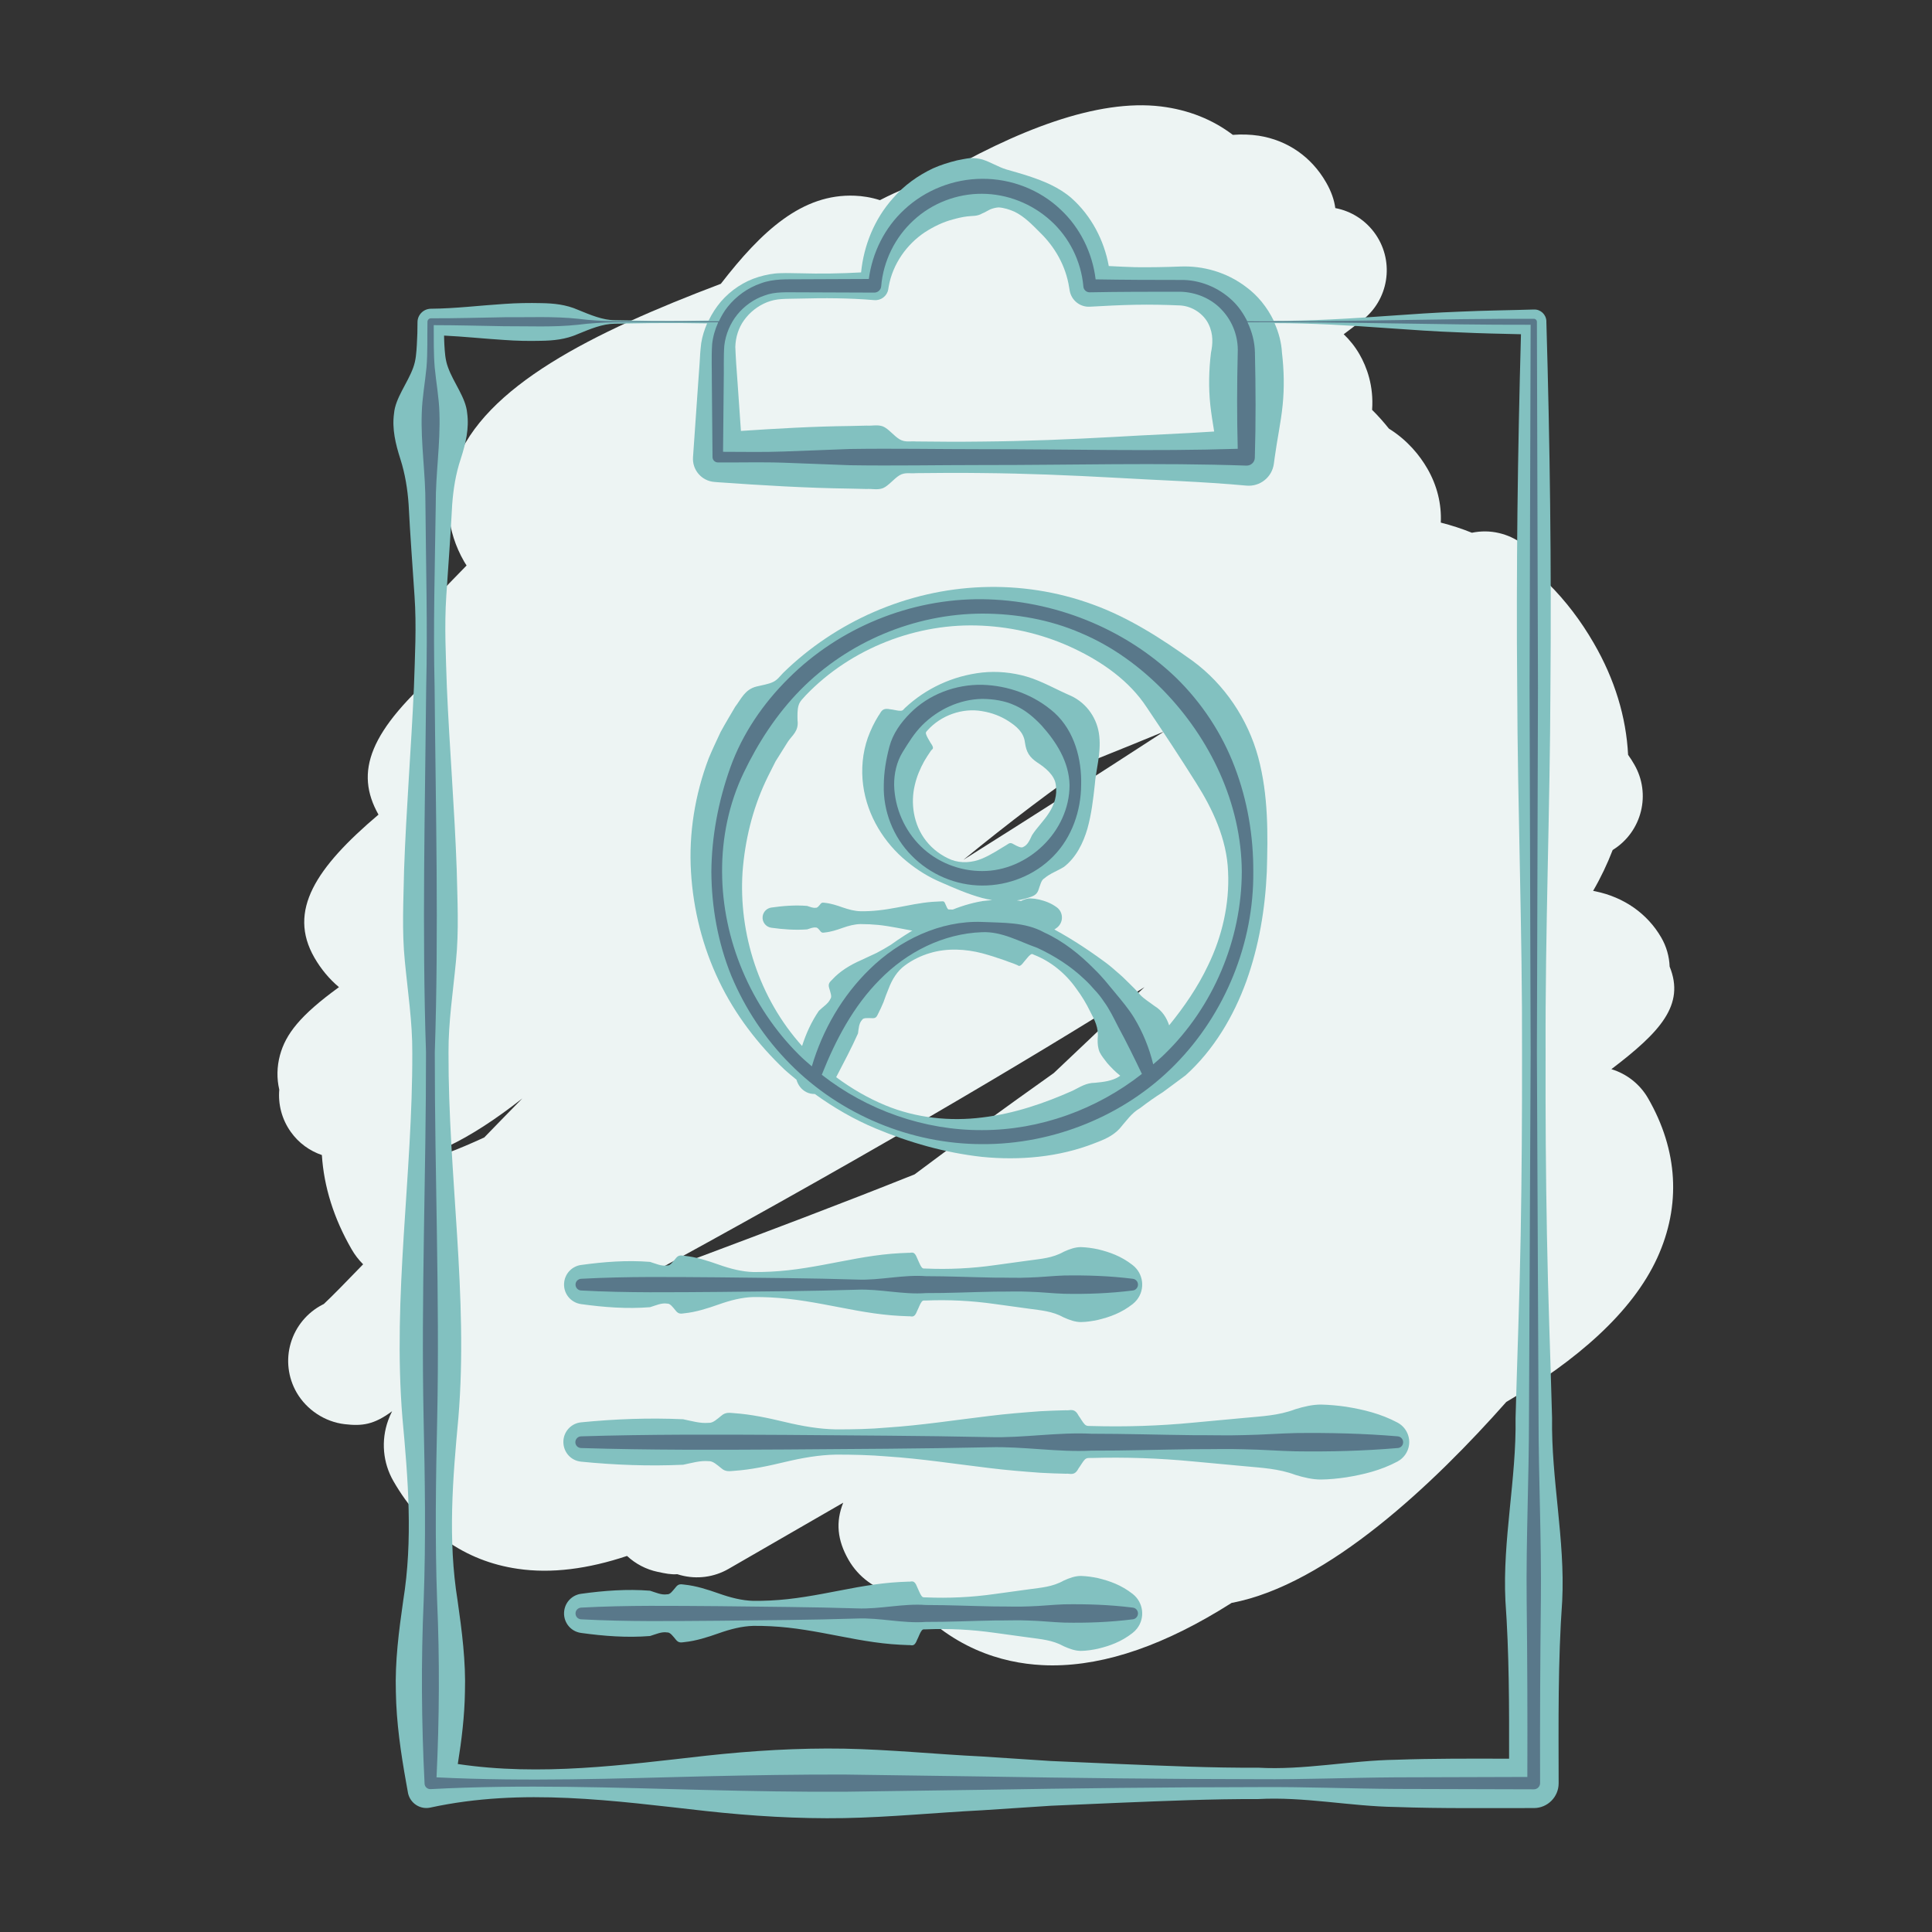<?xml version="1.0" encoding="utf-8"?>
<!-- Generator: Adobe Illustrator 25.0.0, SVG Export Plug-In . SVG Version: 6.00 Build 0)  -->
<svg version="1.1" xmlns="http://www.w3.org/2000/svg" xmlns:xlink="http://www.w3.org/1999/xlink" x="0px" y="0px"
	 viewBox="0 0 200 200" style="enable-background:new 0 0 200 200;" xml:space="preserve">
<rect x="0" y="0" width="200" height="200" fill="#333333" stroke="none"/>
<style type="text/css">
	.st0{fill:#FFEEE0;}
	.st1{fill:#FF6F67;}
	.st2{fill:#B22D25;stroke:#F1989A;stroke-width:0.5;stroke-miterlimit:10;}
	.st3{fill:#B22D25;stroke:#F1989A;stroke-width:0.75;stroke-miterlimit:10;}
	.st4{fill:#B22D25;}
	.st5{fill:#EDF4F3;}
	.st6{fill:#82C1C0;}
	.st7{fill:#59788A;}
</style>
<g id="Layer_1">
</g>
<g id="Layer_4">
</g>
<g id="Layer_3">
</g>
<g id="Layer_2">
	<g>
		<g>
			<path class="st5" d="M108.94,172.4c-0.36,0-0.72-0.01-1.08-0.03c-4.07-0.21-9.52-1.7-14.09-7.18c-0.4-0.04-0.77-0.11-1.12-0.19
				c-2.07-0.48-3.77-1.73-4.8-3.51c-1.18-2.05-1.36-3.94-0.56-5.93l-11.87,6.85c-1.51,0.87-3.29,1.1-4.97,0.65
				c-0.12-0.03-0.23-0.07-0.34-0.1c-0.64,0.05-1.22-0.07-2.02-0.24c-1.2-0.25-2.3-0.83-3.18-1.65c-4.02,1.34-7.82,1.85-11.33,1.33
				c-5.44-0.79-9.89-3.92-12.85-9.07c-1.1-1.9-1.3-4.2-0.55-6.29c0.12-0.33,0.25-0.64,0.41-0.95c-1.89,1.4-3.1,1.55-4.91,1.34
				c-2.05-0.24-3.93-1.48-4.97-3.27c-0.9-1.56-1.12-3.41-0.61-5.13c0.51-1.72,1.7-3.16,3.3-3.98c0.04-0.02,0.08-0.04,0.12-0.06
				c0.84-0.78,2.32-2.3,4.07-4.11c-0.46-0.46-0.87-0.99-1.2-1.57c-1.83-3.17-2.86-6.45-3.07-9.74c-1.26-0.43-2.4-1.24-3.22-2.4
				c-0.94-1.32-1.32-2.87-1.19-4.37c-0.27-1.15-0.25-2.37,0.07-3.56c0.59-2.18,2.07-4.12,6.11-7.05c-1-0.84-1.86-1.87-2.54-3.05
				c-2.8-4.86,0.15-9.32,6.63-14.81c-2.48-4.41-1.04-8.65,6.7-15.33c-0.02-0.1-0.03-0.2-0.04-0.29c-1.79-2.54-1.55-6.04,0.65-8.31
				c0.49-0.51,1.1-1.13,1.81-1.86c-0.09-0.13-0.17-0.26-0.25-0.4c-1.82-3.16-2.14-6.76-0.89-10.14
				c2.96-7.99,14.11-13.57,27.46-18.62c4.22-5.46,8.42-9.35,13.87-9.12c0.78,0.03,1.67,0.16,2.6,0.46c1.92-0.99,3.72-1.72,5.43-2.15
				c8.75-5.14,17.11-8.35,23.67-7.55c2.84,0.35,5.34,1.35,7.43,2.94c0.93-0.07,1.82-0.04,2.69,0.09c2.97,0.47,5.44,2.18,6.96,4.82
				c0.55,0.95,0.85,1.84,0.96,2.67c1.65,0.31,3.18,1.26,4.2,2.76c1.95,2.88,1.31,6.79-1.46,8.89c-0.03,0.03-0.69,0.53-1.87,1.41
				c0.63,0.6,1.18,1.29,1.63,2.07c0.75,1.3,1.49,3.26,1.31,5.76c0.59,0.58,1.17,1.23,1.74,1.94c1.95,1.22,3.2,2.79,3.98,4.14
				c1.01,1.75,1.48,3.67,1.39,5.59c1.11,0.28,2.18,0.63,3.22,1.05c0.92-0.19,1.87-0.19,2.8,0.03c1.77,0.41,3.29,1.53,4.2,3.11
				c0.34,0.58,0.67,1.29,0.91,2.12c1.77,1.76,3.36,3.83,4.72,6.19c2.16,3.73,3.34,7.63,3.54,11.54c0.23,0.32,0.44,0.65,0.64,1
				c1.76,3.04,0.8,6.93-2.17,8.81c-0.03,0.02-0.05,0.03-0.07,0.05c-0.55,1.43-1.22,2.84-2.02,4.22c0.08,0.02,0.16,0.03,0.24,0.05
				c2.96,0.61,5.38,2.31,6.81,4.78c0.54,0.93,0.83,1.96,0.87,3.01c1.62,3.98-0.99,6.78-6.03,10.62c1.59,0.48,2.95,1.55,3.79,3
				c3.11,5.39,3.44,11.1,0.96,16.53c-2.6,5.68-8.37,10.65-15.63,14.92c-7.41,8.37-18.47,18.93-28.43,20.8
				C120.66,170.27,114.51,172.4,108.94,172.4z M64.79,147.02c-1.76,0.69-3.43,1.35-4.97,1.99
				C61.35,148.59,63.01,147.91,64.79,147.02z M36.36,140.89h0.02H36.36z M118.47,102.19c-6.35,3.99-13.68,8.43-22.16,13.37
				c-10.51,6.12-20.97,11.94-30.01,16.86c1.99-0.75,4.12-1.56,6.41-2.41c6.55-2.46,14.12-5.3,21.97-8.44
				c4.36-3.27,9.17-6.77,14.41-10.49c1.23-1.16,2.43-2.3,3.59-3.4C114.67,105.77,116.61,103.94,118.47,102.19z M46.35,118.68
				c0.01,0.21,0.03,0.42,0.06,0.64c1.06-0.39,2.3-0.92,3.72-1.57c1.31-1.35,2.62-2.7,3.94-4.04
				C51.29,115.89,48.74,117.55,46.35,118.68z M113.62,78.53c-4.56,3.11-9.23,6.67-13.89,10.48c6.7-4.21,13.68-8.67,20.75-13.27
				C118.32,76.63,116.04,77.56,113.62,78.53z"/>
		</g>
	</g>
	<path class="st6" d="M42.3,52.22c0.16,3.15,0.4,6.3,0.61,9.46c0.22,3.15,0.04,6.3-0.06,9.46c-0.28,6.3-0.8,12.61-1.02,18.91
		c-0.06,3.15-0.24,6.3,0.08,9.46c0.3,3.15,0.79,6.3,0.77,9.46c0.04,12.61-2.06,25.21-1.02,37.82c0.58,6.3,1.1,12.61,0.08,18.91
		c-0.45,3.15-0.86,6.3-0.76,9.46c0.05,3.15,0.51,6.3,1.08,9.46l0.17,0.95l0.01,0.06c0.23,1.05,1.26,1.72,2.31,1.49
		c9.52-2.07,19.03-0.7,28.55,0.36c4.76,0.52,9.52,0.81,14.28,0.73c4.76-0.09,9.52-0.57,14.28-0.81l7.14-0.47l7.14-0.31
		c4.76-0.19,9.52-0.4,14.28-0.38c4.76-0.27,9.52,0.75,14.28,0.82c4.76,0.17,9.52,0.1,14.28,0.11h0.01c1.41,0,2.56-1.15,2.56-2.56
		c-0.01-6.3-0.08-12.61,0.37-18.91c0.31-6.3-1.15-12.61-1.05-18.91c-0.17-6.3-0.42-12.61-0.53-18.91
		c-0.12-6.3-0.16-12.61-0.14-18.91c-0.05-12.61,0.46-25.21,0.5-37.82c0.11-12.61-0.05-25.21-0.42-37.82l0-0.08v0
		c-0.02-0.69-0.6-1.24-1.29-1.21c-2.54,0.08-5.08,0.1-7.62,0.22c-2.54,0.09-5.08,0.27-7.62,0.45c-3.9,0.28-7.79,0.51-11.69,0.5
		c-0.68-1.41-1.68-2.64-2.86-3.5c-2.03-1.55-4.48-2.21-6.8-2.12c-1.56,0.06-3.12,0.09-4.68,0.07c-0.91-0.02-1.83-0.08-2.74-0.12
		c-0.48-2.66-1.81-5.21-3.86-7.03c-1.28-1.12-2.88-1.77-4.43-2.28c-0.78-0.26-1.56-0.47-2.35-0.7c-0.78-0.24-1.57-0.74-2.44-1.02
		c-0.43-0.12-0.88-0.16-1.32-0.14c-0.44,0.05-0.87,0.15-1.3,0.23c-0.86,0.21-1.69,0.47-2.5,0.83c-1.58,0.75-3.01,1.78-4.12,3.07
		c-1.97,2.19-3.05,4.96-3.32,7.7c-2.11,0.12-4.23,0.15-6.34,0.09c-0.68,0-1.23-0.04-2-0.01c-0.77,0.01-1.54,0.17-2.28,0.39
		c-1.49,0.45-2.85,1.35-3.89,2.55c-0.5,0.59-0.93,1.25-1.27,1.96c-1.96,0.04-3.92,0.05-5.89,0.03l-3.81-0.06
		c-1.27-0.01-2.54-0.55-3.81-1.07c-1.27-0.56-2.54-0.68-3.81-0.7c-1.27-0.03-2.54-0.01-3.81,0.08c-2.54,0.16-5.08,0.48-7.62,0.5
		l-0.01,0c-0.76,0.01-1.38,0.63-1.38,1.39c0,0.79-0.02,1.58-0.07,2.36c-0.05,0.79-0.09,1.58-0.38,2.36
		c-0.57,1.58-1.85,3.15-1.98,4.73c-0.22,1.58,0.15,3.15,0.66,4.73C41.94,49.07,42.19,50.64,42.3,52.22z M77.03,33.14
		c0.58-0.81,1.41-1.47,2.36-1.85c0.48-0.19,0.99-0.3,1.51-0.33c0.51-0.04,1.25-0.03,1.87-0.05c2.58-0.07,5.16-0.06,7.75,0.16
		c0.68,0.05,1.31-0.42,1.43-1.11l0.04-0.25c0.41-2.41,1.91-4.44,3.74-5.66c0.93-0.6,1.9-1.07,2.9-1.33c0.5-0.14,1-0.26,1.51-0.32
		c0.51-0.07,1.01,0.01,1.53-0.3c0.26-0.1,0.54-0.28,0.83-0.42c0.29-0.12,0.58-0.19,0.88-0.21c0.57,0.04,1.13,0.22,1.65,0.45
		c1.04,0.51,1.84,1.36,2.6,2.12c1.57,1.51,2.71,3.5,3.05,5.73l0.05,0.29c0.16,1.01,1.06,1.75,2.1,1.69c1.56-0.09,3.12-0.17,4.67-0.2
		c1.56-0.03,3.12,0,4.68,0.07c1.29,0.08,2.43,0.9,2.93,1.93c0.52,1.07,0.43,2.09,0.25,2.96c-0.22,1.8-0.26,3.61-0.07,5.41
		c0.1,0.92,0.25,1.83,0.4,2.75c-3.44,0.23-6.89,0.35-10.33,0.56c-4.56,0.25-9.12,0.44-13.68,0.48c-2.28,0.03-4.56,0.02-6.84-0.01
		c-0.57-0.05-1.14,0.12-1.71-0.22c-0.57-0.33-1.14-1.09-1.71-1.33c-0.57-0.22-1.14-0.05-1.71-0.09l-1.71,0.04
		c-3.77,0.04-7.53,0.26-11.3,0.51l-0.35-5.03l-0.14-1.94c-0.04-0.65-0.08-1.33-0.09-1.74C76.15,34.93,76.44,33.95,77.03,33.14z
		 M56.01,35.28c1.27-0.02,2.54-0.14,3.81-0.7c1.27-0.52,2.54-1.06,3.81-1.07l3.81-0.06c1.92-0.02,3.84-0.01,5.76,0.03
		c-0.28,0.65-0.5,1.33-0.61,2.04c-0.11,0.87-0.13,1.49-0.17,2.13l-0.14,1.94l-0.54,7.75c-0.09,1.31,0.9,2.45,2.21,2.55l0.36,0.03
		c4.56,0.32,9.12,0.6,13.68,0.66l1.71,0.04c0.57-0.04,1.14,0.13,1.71-0.09c0.57-0.24,1.14-0.99,1.71-1.33
		c0.57-0.34,1.14-0.16,1.71-0.22c2.28-0.03,4.56-0.04,6.84-0.01c4.56,0.04,9.12,0.23,13.68,0.48c4.56,0.27,9.12,0.4,13.68,0.82
		c1.4,0.13,2.66-0.87,2.84-2.27l0.09-0.66c0.24-1.8,0.64-3.61,0.82-5.41c0.18-1.8,0.14-3.61-0.07-5.41
		c-0.06-1.07-0.34-2.11-0.77-3.07c3.86,0,7.72,0.23,11.58,0.51c2.54,0.18,5.08,0.36,7.62,0.45c2.1,0.1,4.2,0.14,6.31,0.19
		c-0.34,12.19-0.5,24.37-0.39,36.56c0.04,12.61,0.54,25.21,0.5,37.82c0.01,6.3-0.03,12.61-0.14,18.91
		c-0.11,6.3-0.36,12.61-0.53,18.91c0.1,6.3-1.36,12.61-1.05,18.91c0.39,5.45,0.39,10.9,0.38,16.35c-3.91-0.01-7.81-0.03-11.72,0.11
		c-4.76,0.07-9.52,1.09-14.28,0.82c-4.76,0.03-9.52-0.19-14.28-0.38l-7.14-0.31l-7.14-0.47c-4.76-0.23-9.52-0.72-14.28-0.81
		c-4.76-0.08-9.52,0.21-14.28,0.73c-8.57,0.96-17.14,2.14-25.71,0.86c0.4-2.48,0.7-4.97,0.74-7.45c0.1-3.15-0.31-6.3-0.76-9.46
		c-1.02-6.3-0.51-12.61,0.08-18.91c1.05-12.61-1.06-25.21-1.02-37.82c-0.02-3.15,0.47-6.3,0.77-9.46c0.32-3.15,0.15-6.3,0.08-9.46
		c-0.22-6.3-0.75-12.61-1.02-18.91c-0.1-3.15-0.27-6.3-0.06-9.46c0.21-3.15,0.45-6.3,0.61-9.46c0.12-1.58,0.36-3.15,0.89-4.73
		c0.51-1.58,0.88-3.15,0.66-4.73c-0.13-1.58-1.42-3.15-1.98-4.73c-0.3-0.79-0.33-1.58-0.38-2.36c-0.02-0.31-0.02-0.62-0.03-0.93
		c2.06,0.1,4.13,0.32,6.19,0.45C53.47,35.29,54.74,35.31,56.01,35.28z"/>
	<path class="st6" d="M60.15,151.31c3.52,0.35,7.05,0.48,10.57,0.32c0.88-0.18,1.76-0.45,2.64-0.37c0.44-0.03,0.88,0.39,1.32,0.74
		c0.44,0.39,0.88,0.29,1.32,0.26c1.76-0.12,3.52-0.5,5.28-0.92c1.76-0.42,3.52-0.73,5.28-0.76c1.76,0,3.52,0.04,5.28,0.19
		c3.52,0.23,7.05,0.78,10.57,1.2c1.76,0.22,3.52,0.36,5.28,0.49c0.88,0.04,1.76,0.09,2.64,0.1c0.44-0.06,0.88,0.29,1.32-0.55
		c0.22-0.3,0.44-0.71,0.66-0.93c0.22-0.2,0.44-0.14,0.66-0.15c3.52-0.1,7.04,0.02,10.57,0.36l5.28,0.49
		c1.76,0.17,3.52,0.24,5.28,0.9c0.88,0.27,1.76,0.48,2.64,0.48c0.88-0.01,1.76-0.1,2.64-0.23c1.76-0.29,3.52-0.7,5.28-1.63
		c0.39-0.21,0.73-0.53,0.96-0.96c0.59-1.11,0.16-2.49-0.96-3.08c-1.76-0.93-3.52-1.34-5.28-1.63c-0.88-0.13-1.76-0.21-2.64-0.23
		c-0.88,0-1.76,0.21-2.64,0.48c-1.76,0.67-3.52,0.73-5.28,0.9l-5.28,0.49c-3.52,0.34-7.04,0.45-10.57,0.35
		c-0.22-0.02-0.44,0.05-0.66-0.15c-0.22-0.21-0.44-0.63-0.66-0.93c-0.44-0.84-0.88-0.49-1.32-0.55c-0.88,0.01-1.76,0.06-2.64,0.1
		c-1.76,0.13-3.52,0.27-5.28,0.49c-3.52,0.42-7.05,0.97-10.57,1.2c-1.76,0.16-3.52,0.19-5.28,0.19c-1.76-0.03-3.52-0.34-5.28-0.76
		c-1.76-0.42-3.52-0.8-5.28-0.92c-0.44-0.03-0.88-0.13-1.32,0.26c-0.44,0.35-0.88,0.78-1.32,0.74c-0.88,0.08-1.76-0.19-2.64-0.37
		c-3.52-0.16-7.04-0.03-10.57,0.32c-0.94,0.09-1.72,0.84-1.82,1.82C58.22,150.21,59.03,151.2,60.15,151.31z"/>
	<path class="st6" d="M60.15,135c2.38,0.33,4.76,0.51,7.14,0.32c0.6-0.18,1.19-0.47,1.78-0.37c0.3-0.03,0.6,0.39,0.89,0.74
		c0.3,0.39,0.6,0.29,0.89,0.26c1.19-0.12,2.38-0.5,3.57-0.92c1.19-0.42,2.38-0.73,3.57-0.76c1.19-0.01,2.38,0.05,3.57,0.18
		c2.38,0.26,4.76,0.79,7.14,1.22c1.19,0.21,2.38,0.39,3.57,0.49c0.6,0.04,1.19,0.09,1.78,0.1c0.3-0.04,0.59,0.26,0.89-0.55
		c0.15-0.29,0.3-0.73,0.45-0.92c0.15-0.23,0.3-0.14,0.45-0.16c2.38-0.1,4.76,0.02,7.14,0.36l3.57,0.49c1.19,0.17,2.38,0.24,3.57,0.9
		c0.6,0.27,1.19,0.48,1.78,0.48c0.59-0.01,1.19-0.1,1.78-0.23c1.19-0.29,2.38-0.7,3.57-1.63c0.16-0.13,0.32-0.28,0.45-0.45
		c0.87-1.11,0.67-2.72-0.45-3.59c-1.19-0.93-2.38-1.34-3.57-1.63c-0.6-0.13-1.19-0.21-1.78-0.23c-0.6,0-1.19,0.21-1.78,0.48
		c-1.19,0.67-2.38,0.73-3.57,0.9l-3.57,0.49c-2.38,0.34-4.76,0.45-7.14,0.35c-0.15-0.02-0.3,0.06-0.45-0.16
		c-0.15-0.19-0.3-0.62-0.45-0.92c-0.3-0.81-0.59-0.51-0.89-0.55c-0.6,0.01-1.19,0.06-1.78,0.1c-1.19,0.1-2.38,0.28-3.57,0.49
		c-2.38,0.43-4.76,0.96-7.14,1.22c-1.19,0.13-2.38,0.19-3.57,0.18c-1.19-0.03-2.38-0.34-3.57-0.76c-1.19-0.42-2.38-0.8-3.57-0.92
		c-0.3-0.03-0.6-0.13-0.89,0.26c-0.3,0.35-0.59,0.78-0.89,0.74c-0.6,0.1-1.19-0.19-1.78-0.37c-2.38-0.19-4.76-0.01-7.14,0.32
		c-0.88,0.12-1.61,0.81-1.74,1.74C58.25,133.82,59.03,134.84,60.15,135z"/>
	<path class="st6" d="M107.57,93.12c-0.31-0.07-0.62-0.11-0.92-0.12c-0.31,0-0.62,0.11-0.92,0.25c-0.62,0.35-1.23,0.38-1.85,0.47
		l-1.85,0.25c-1.23,0.17-2.46,0.23-3.7,0.18c-0.08-0.01-0.15,0.03-0.23-0.08c-0.08-0.1-0.15-0.32-0.23-0.47
		c-0.15-0.42-0.31-0.26-0.46-0.29c-0.31,0.01-0.62,0.03-0.92,0.05c-0.62,0.05-1.23,0.14-1.85,0.25c-1.23,0.22-2.46,0.5-3.7,0.63
		c-0.62,0.07-1.23,0.1-1.85,0.09c-0.62-0.01-1.23-0.18-1.85-0.39c-0.62-0.22-1.23-0.42-1.85-0.48c-0.15-0.02-0.31-0.07-0.46,0.13
		c-0.15,0.18-0.31,0.4-0.46,0.38c-0.31,0.05-0.62-0.1-0.92-0.19c-1.23-0.1-2.46-0.01-3.7,0.17c-0.45,0.06-0.83,0.42-0.9,0.9
		c-0.08,0.58,0.32,1.11,0.9,1.19c1.23,0.17,2.46,0.26,3.7,0.17c0.31-0.09,0.62-0.24,0.92-0.19c0.15-0.02,0.31,0.2,0.46,0.38
		c0.15,0.2,0.31,0.15,0.46,0.13c0.62-0.06,1.23-0.26,1.85-0.48c0.62-0.22,1.23-0.38,1.85-0.39c0.62,0,1.23,0.03,1.85,0.09
		c1.23,0.13,2.46,0.41,3.7,0.63c0.62,0.11,1.23,0.2,1.85,0.25c0.31,0.02,0.62,0.05,0.92,0.05c0.15-0.02,0.31,0.13,0.46-0.29
		c0.08-0.15,0.15-0.38,0.23-0.47c0.08-0.12,0.15-0.07,0.23-0.08c1.23-0.05,2.46,0.01,3.7,0.18l1.85,0.25
		c0.62,0.09,1.23,0.12,1.85,0.47c0.31,0.14,0.62,0.25,0.92,0.25c0.31-0.01,0.62-0.05,0.92-0.12c0.62-0.15,1.23-0.36,1.85-0.84
		c0.08-0.06,0.16-0.14,0.23-0.23c0.45-0.58,0.35-1.41-0.23-1.86C108.8,93.48,108.18,93.27,107.57,93.12z"/>
	<path class="st6" d="M74.42,101.53c1.67,3.5,4.04,6.57,6.78,9.18c0.4,0.37,0.83,0.71,1.25,1.06c0.15,0.53,0.49,1.01,1.01,1.28
		c0.29,0.15,0.59,0.2,0.89,0.2c1.97,1.42,4.07,2.64,6.3,3.57c3.47,1.45,7.15,2.51,11.01,2.94c3.85,0.38,7.92,0.05,11.64-1.41
		c0.93-0.35,1.87-0.73,2.58-1.49c0.69-0.8,1.29-1.67,2.13-2.14c0.77-0.59,1.54-1.14,2.37-1.66l2.35-1.74
		c2.91-2.62,4.97-6.1,6.29-9.74c1.31-3.66,1.95-7.49,2.12-11.34c0.11-3.82,0.18-7.87-0.89-11.85c-1.07-3.95-3.49-7.55-6.78-9.97
		c-3.31-2.37-6.65-4.51-10.36-5.85c-3.69-1.35-7.61-1.94-11.46-1.79c-7.73,0.29-15.14,3.56-20.58,8.88
		c-0.33,0.34-0.6,0.74-1.07,0.95c-0.46,0.22-1.1,0.31-1.69,0.46c-1.21,0.3-1.59,1.3-2.2,2.09c-0.51,0.87-1.03,1.73-1.51,2.61
		c-0.42,0.91-0.86,1.81-1.24,2.74c-1.42,3.75-2.07,7.78-1.83,11.73C71.76,94.18,72.75,98.05,74.42,101.53z M115.84,111.45
		c-0.7,0.45-1.62,0.56-2.49,0.64c-0.91,0-1.57,0.45-2.29,0.81c-2.92,1.3-6.04,2.38-9.38,2.78c-3.33,0.42-6.84,0.06-10.01-1.25
		c-1.82-0.75-3.53-1.75-5.11-2.92c0.79-1.53,1.58-3,2.26-4.53c0.07-0.51,0.09-1.06,0.43-1.41c0.1-0.22,0.58-0.18,1-0.17
		c0.45,0.04,0.51-0.19,0.62-0.39c0.21-0.41,0.41-0.83,0.59-1.27c0.16-0.47,0.34-0.94,0.53-1.4c0.36-0.96,0.91-1.84,1.69-2.4
		c0.77-0.57,1.65-1,2.56-1.27c1.83-0.56,3.76-0.42,5.43,0.01c0.85,0.23,1.64,0.49,2.41,0.76c0.38,0.16,0.77,0.26,1.14,0.43
		c0.21,0.04,0.28,0.38,0.78-0.3c0.21-0.23,0.48-0.61,0.66-0.73c0.19-0.16,0.27-0.03,0.38,0c1.74,0.68,3.27,1.93,4.36,3.48
		c0.57,0.76,1.06,1.57,1.47,2.42c0.43,0.83,0.89,1.66,0.76,2.78c-0.02,0.53,0.03,1,0.21,1.41c0.2,0.4,0.5,0.75,0.78,1.12
		c0.39,0.44,0.81,0.88,1.35,1.31C115.92,111.38,115.88,111.42,115.84,111.45z M96.32,76.88c-0.15-0.27-0.39-0.64-0.45-0.87
		c-0.08-0.25,0.07-0.29,0.14-0.4c1.41-1.58,3.65-2.35,5.66-1.99c1.01,0.16,1.94,0.52,2.74,1.04c0.78,0.51,1.56,1.12,1.69,2.19
		c0.14,1.02,0.47,1.53,1.26,2.07c0.79,0.51,1.84,1.32,1.94,2.36c0.16,1.01-0.16,2.04-0.71,2.87c-0.54,0.85-1.23,1.49-1.75,2.3
		c-0.22,0.45-0.43,1.01-0.9,1.22c-0.2,0.16-0.64-0.07-1-0.27c-0.39-0.25-0.52-0.06-0.71,0.05c-0.75,0.44-1.55,1-2.56,1.43
		c-1,0.42-2.17,0.52-3.2,0.12c-1.01-0.41-1.92-1.09-2.59-1.94c-1.36-1.72-1.62-3.98-1.18-5.79c0.21-0.92,0.57-1.74,0.98-2.48
		c0.21-0.37,0.45-0.72,0.68-1.06C96.47,77.53,96.82,77.57,96.32,76.88z M76.87,90.24c0.25-3.25,1.02-6.41,2.36-9.3
		c0.33-0.72,0.71-1.42,1.06-2.13l1.26-2.01c0.43-0.67,1.16-1.09,1.01-2.24c-0.01-0.53-0.03-1.09,0.11-1.54
		c0.13-0.45,0.47-0.72,0.74-1.04c4.7-4.9,11.58-7.55,18.26-7.21c3.34,0.16,6.61,0.98,9.56,2.39c2.94,1.4,5.69,3.34,7.47,6.05
		c1.79,2.66,3.44,5.16,5.13,7.85c1.69,2.67,3.18,5.81,3.3,9.18c0.16,3.34-0.62,6.71-2.07,9.69c-1.07,2.26-2.47,4.29-4.03,6.21
		c-0.27-0.8-0.72-1.52-1.53-2.01c-0.51-0.39-1.07-0.72-1.47-1.15c-0.38-0.44-0.79-0.86-1.21-1.26c-0.4-0.41-0.83-0.81-1.28-1.18
		c-0.43-0.39-0.87-0.75-1.35-1.09c-1.86-1.36-3.76-2.58-5.8-3.63c-0.12-0.08-0.28-0.06-0.33-0.33c-0.06-0.24-0.03-0.68-0.07-1.01
		c0-0.86-0.41-0.69-0.69-0.84c-0.59-0.22-1.24-0.29-1.86-0.41c-0.06-0.01-0.12-0.01-0.18-0.02c0.41-0.06,0.83-0.16,1.23-0.29
		c0.39-0.13,0.81-0.24,1-0.76c0.19-0.51,0.29-1.07,0.63-1.24c0.57-0.5,1.33-0.75,2.02-1.18c1.26-0.97,2-2.48,2.43-3.96
		c0.42-1.51,0.59-3,0.76-4.52c0.1-1.49,0.66-3.21,0.47-5.03c-0.17-1.8-1.27-3.42-2.92-4.19c-1.66-0.72-3.02-1.53-4.57-1.99
		c-1.54-0.45-3.13-0.59-4.64-0.43c-3.05,0.34-5.83,1.65-7.98,3.66c-0.14,0.12-0.2,0.31-0.49,0.3c-0.26,0.01-0.72-0.13-1.08-0.16
		c-0.88-0.18-0.91,0.35-1.18,0.67c-0.45,0.72-0.81,1.48-1.1,2.27c-0.56,1.59-0.7,3.3-0.49,4.91c0.43,3.25,2.24,6.02,4.47,7.86
		c1.12,0.93,2.35,1.69,3.67,2.24c1.31,0.57,2.65,1.17,4.19,1.59c0.33,0.09,0.68,0.16,1.03,0.21c-0.34,0.04-0.68,0.08-1.02,0.11
		c-2.49,0.43-4.7,1.52-6.65,2.69c-0.98,0.59-1.93,1.19-2.83,1.84c-0.47,0.3-0.96,0.57-1.47,0.84l-1.61,0.75
		c-1.12,0.49-2.19,1.14-2.98,2.01c-0.2,0.21-0.46,0.39-0.32,0.85c0.12,0.44,0.32,0.92,0.14,1.13c-0.23,0.52-0.78,0.83-1.2,1.25
		c-0.77,1.12-1.33,2.36-1.74,3.64C78.55,103.3,76.45,96.59,76.87,90.24z"/>
	<path class="st7" d="M44.12,71.13C44,83.74,43.68,96.34,44.1,108.95c0.01,12.61-0.51,25.21-0.25,37.82
		c0.14,6.3,0.24,12.61,0.01,18.91c-0.28,6.3-0.23,12.61,0.09,18.91l0,0.06v0c0.02,0.33,0.3,0.57,0.62,0.56
		c9.52-0.51,19.03-0.15,28.55,0.09c4.76,0.12,9.52,0.2,14.28,0.18l14.28-0.2c9.52-0.16,19.03-0.27,28.55-0.28
		c4.76-0.04,9.52,0.16,14.28,0.19l14.28,0.04h0c0.35,0,0.64-0.29,0.64-0.64c-0.02-6.3,0.01-12.61,0.08-18.91
		c0.07-6.3-0.24-12.61-0.24-18.91l-0.17-37.82l0.11-37.82l-0.11-37.82c0-0.17-0.14-0.31-0.31-0.31c-9.89-0.03-19.78,0.33-29.67,0.26
		c-0.4-0.8-0.91-1.55-1.55-2.15c-1.44-1.37-3.4-2.17-5.37-2.13c-2.93,0-5.86-0.01-8.78-0.06c-0.33-2.72-1.6-5.34-3.62-7.22
		c-2.15-2.06-5.13-3.21-8.11-3.19c-2.98,0-5.93,1.17-8.09,3.2c-2.02,1.86-3.3,4.45-3.66,7.17l-7.15,0.03
		c-1.23,0.02-2.69-0.09-4.05,0.43c-1.34,0.46-2.53,1.32-3.41,2.42c-0.37,0.46-0.66,0.97-0.91,1.5l-6.95,0.01
		c-2.54-0.01-5.08,0.06-7.62-0.27c-2.54-0.27-5.08-0.14-7.62-0.16c-2.54,0.04-5.08,0.12-7.62,0.11c-0.19,0-0.36,0.16-0.36,0.36
		c-0.03,1.58,0.03,3.15-0.1,4.73c-0.15,1.58-0.45,3.15-0.49,4.73c-0.11,3.15,0.4,6.3,0.38,9.46C44.09,58.52,44.27,64.83,44.12,71.13
		z M76.32,32.57c0.74-0.91,1.73-1.61,2.83-1.98c1.09-0.42,2.28-0.32,3.61-0.33l7.75,0.03c0.36,0,0.68-0.28,0.71-0.65
		c0.21-2.6,1.44-5.09,3.36-6.84c1.91-1.77,4.49-2.76,7.09-2.74c2.6,0.01,5.14,1.02,7.07,2.76c1.94,1.73,3.18,4.22,3.41,6.83l0,0.02
		c0.03,0.34,0.32,0.6,0.66,0.59c3.12-0.06,6.23-0.06,9.35-0.06c1.64,0.03,3.27,0.71,4.36,1.92c1.11,1.19,1.68,2.79,1.61,4.38
		c-0.08,3.32-0.09,6.64,0,9.96c-8.82,0.28-17.65,0.03-26.47,0.04c-4.56,0-9.12-0.09-13.68-0.02l-6.84,0.26
		c-2.1,0.08-4.19,0.03-6.29,0.03l0.07-7.2c0.03-1.26-0.03-2.65,0.06-3.8C75.12,34.6,75.59,33.48,76.32,32.57z M59.82,33.62
		c2.54-0.33,5.08-0.26,7.62-0.27l6.91,0.01c-0.32,0.72-0.55,1.49-0.63,2.27c-0.09,1.43-0.02,2.62-0.03,3.94l0.07,7.75
		c0,0.3,0.25,0.55,0.55,0.55c2.28,0.02,4.56-0.05,6.84,0.03l6.84,0.26c4.56,0.07,9.12-0.02,13.68-0.02
		c9.12,0.01,18.24-0.26,27.36,0.06l0,0c0.47,0.01,0.86-0.35,0.87-0.82l0-0.06c0.11-3.61,0.09-7.22,0.01-10.82
		c-0.02-1.09-0.3-2.16-0.77-3.14c9.77-0.07,19.54,0.28,29.31,0.26l-0.11,37.51l0.11,37.82l-0.17,37.82c0,6.3-0.31,12.61-0.24,18.91
		c0.07,6.09,0.09,12.18,0.07,18.27l-13.63,0.04c-4.76,0.03-9.52,0.23-14.28,0.19c-9.52-0.01-19.03-0.12-28.55-0.28l-14.28-0.2
		c-4.76-0.01-9.52,0.07-14.28,0.18c-9.3,0.23-18.6,0.57-27.9,0.11c0.29-6.1,0.33-12.21,0.06-18.31c-0.23-6.3-0.13-12.61,0.01-18.91
		c0.26-12.61-0.26-25.21-0.25-37.82c0.42-12.61,0.09-25.21-0.02-37.82c-0.15-6.3,0.03-12.61,0.12-18.91
		c-0.02-3.15,0.49-6.3,0.38-9.46c-0.04-1.58-0.34-3.15-0.49-4.73c-0.12-1.46-0.09-2.91-0.1-4.37c2.42,0,4.84,0.07,7.26,0.11
		C54.74,33.76,57.28,33.89,59.82,33.62z"/>
	<path class="st7" d="M60.15,149.9c7.05,0.22,14.09,0.19,21.14,0.15c7.04-0.05,14.09-0.08,21.14-0.23c3.52-0.1,7.04,0.53,10.57,0.35
		c3.52,0.01,7.04-0.11,10.57-0.15c1.76,0.01,3.52-0.05,5.28,0.01c1.76,0.03,3.52,0.17,5.28,0.21c3.52,0.05,7.04-0.04,10.57-0.34
		c0.29-0.02,0.53-0.25,0.55-0.55c0.03-0.33-0.22-0.63-0.55-0.66c-3.52-0.3-7.05-0.38-10.57-0.34c-1.76,0.04-3.52,0.18-5.28,0.21
		c-1.76,0.06-3.52,0-5.28,0.01c-3.52-0.04-7.04-0.15-10.57-0.15c-3.52-0.18-7.05,0.45-10.57,0.35c-7.05-0.15-14.09-0.17-21.14-0.23
		c-7.05-0.04-14.09-0.07-21.14,0.15c-0.32,0.01-0.58,0.27-0.59,0.59C59.55,149.61,59.81,149.89,60.15,149.9z"/>
	<path class="st7" d="M60.15,133.59c4.76,0.26,9.52,0.18,14.28,0.15c4.76-0.05,9.52-0.08,14.28-0.23c2.38-0.1,4.76,0.53,7.14,0.35
		c2.38,0.01,4.76-0.11,7.14-0.15c1.19,0.01,2.38-0.05,3.57,0.01c1.19,0.03,2.38,0.17,3.57,0.21c2.38,0.05,4.76-0.04,7.14-0.34
		c0.27-0.03,0.49-0.25,0.53-0.53c0.04-0.33-0.19-0.64-0.53-0.68c-2.38-0.3-4.76-0.38-7.14-0.34c-1.19,0.04-2.38,0.18-3.57,0.21
		c-1.19,0.06-2.38,0-3.57,0.01c-2.38-0.04-4.76-0.15-7.14-0.15c-2.38-0.18-4.76,0.45-7.14,0.35c-4.76-0.15-9.52-0.17-14.28-0.23
		c-4.76-0.03-9.52-0.11-14.28,0.15c-0.3,0.02-0.56,0.26-0.57,0.57C59.56,133.28,59.81,133.57,60.15,133.59z"/>
	<path class="st7" d="M101.67,91.67c2.72,0.02,5.46-1.07,7.37-3.03c1.93-1.96,2.86-4.71,2.88-7.37c0.07-2.64-0.67-5.58-2.77-7.49
		c-2.08-1.85-4.78-2.82-7.49-2.89c-2.71-0.05-5.49,0.97-7.44,2.94c-0.97,0.97-1.8,2.13-2.15,3.47c-0.35,1.32-0.57,2.64-0.58,3.97
		c-0.08,2.67,0.97,5.38,2.88,7.3C96.26,90.51,98.94,91.67,101.67,91.67z M93.44,77.86c0.62-1,1.21-1.97,2.03-2.79
		c1.62-1.62,3.85-2.68,6.2-2.72c1.16,0.01,2.35,0.18,3.41,0.68c1.07,0.47,1.97,1.25,2.75,2.08c1.49,1.66,2.84,3.73,2.89,6.16
		c0,4.84-4.36,8.92-9.04,8.9c-2.33,0.01-4.66-0.9-6.35-2.55c-1.68-1.64-2.71-3.95-2.77-6.35C92.55,80.08,92.82,78.87,93.44,77.86z"
		/>
	<path class="st7" d="M81.78,110.13c5.18,5.25,12.5,8.31,19.89,8.31c7.38,0.04,14.77-2.94,19.97-8.23c5.2-5.27,8.17-12.61,8.1-19.97
		c0.02-3.67-0.6-7.37-1.92-10.83c-1.31-3.47-3.41-6.65-6.07-9.25c-5.37-5.16-12.71-8.05-20.09-8.13c-7.4-0.07-14.78,2.94-20.03,8.19
		c-2.63,2.6-4.78,5.74-6.03,9.24c-1.24,3.48-1.93,7.13-1.96,10.79c0.02,3.66,0.68,7.34,2.06,10.75
		C77.12,104.4,79.19,107.52,81.78,110.13z M85.07,111.26c1.44-3.63,3.28-7.11,6.01-9.85c2.8-2.86,6.57-4.77,10.59-4.91
		c2.05-0.09,3.87,0.98,5.68,1.61c1.78,0.82,3.48,1.89,4.93,3.28c0.37,0.34,0.71,0.7,1.04,1.09c0.35,0.36,0.66,0.76,0.94,1.18
		c0.6,0.81,1.03,1.73,1.49,2.62c0.86,1.59,1.66,3.22,2.46,4.89c-4.68,3.68-10.56,5.82-16.54,5.82
		C95.7,117.02,89.77,114.94,85.07,111.26z M76.98,80.01c1.51-3.15,3.43-6.1,5.88-8.59c4.9-4.98,11.81-7.88,18.82-7.9
		c3.49,0,7.02,0.62,10.23,2.02c3.23,1.36,6.1,3.46,8.53,5.94c4.81,4.95,8.07,11.66,8.11,18.76c-0.02,7.05-2.96,14-7.99,18.88
		c-0.37,0.37-0.78,0.71-1.18,1.06c-0.41-1.7-1.08-3.34-1.99-4.84c-0.57-0.92-1.27-1.75-1.95-2.57c-0.68-0.82-1.35-1.67-2.13-2.42
		c-1.5-1.53-3.23-2.92-5.23-3.83c-1.97-1.09-4.29-0.98-6.4-1.08c-4.36-0.17-8.6,1.9-11.65,4.89c-2.85,2.77-4.88,6.3-5.99,10.06
		c-0.45-0.39-0.9-0.77-1.32-1.19c-4.98-4.95-7.95-11.89-7.97-18.96C74.73,86.72,75.46,83.18,76.98,80.01z"/>
	<path class="st6" d="M60.15,169.04c2.38,0.33,4.76,0.51,7.14,0.32c0.6-0.18,1.19-0.47,1.78-0.37c0.3-0.03,0.6,0.39,0.89,0.74
		c0.3,0.39,0.6,0.29,0.89,0.26c1.19-0.12,2.38-0.5,3.57-0.92c1.19-0.42,2.38-0.73,3.57-0.76c1.19-0.01,2.38,0.05,3.57,0.18
		c2.38,0.26,4.76,0.79,7.14,1.22c1.19,0.21,2.38,0.39,3.57,0.49c0.6,0.04,1.19,0.09,1.78,0.1c0.3-0.04,0.59,0.26,0.89-0.55
		c0.15-0.29,0.3-0.73,0.45-0.92c0.15-0.23,0.3-0.14,0.45-0.16c2.38-0.1,4.76,0.02,7.14,0.36l3.57,0.49c1.19,0.17,2.38,0.24,3.57,0.9
		c0.6,0.27,1.19,0.48,1.78,0.48c0.59-0.01,1.19-0.1,1.78-0.23c1.19-0.29,2.38-0.7,3.57-1.63c0.16-0.13,0.32-0.28,0.45-0.45
		c0.87-1.11,0.67-2.72-0.45-3.59c-1.19-0.93-2.38-1.34-3.57-1.63c-0.6-0.13-1.19-0.21-1.78-0.23c-0.6,0-1.19,0.21-1.78,0.48
		c-1.19,0.67-2.38,0.73-3.57,0.9l-3.57,0.49c-2.38,0.34-4.76,0.45-7.14,0.35c-0.15-0.02-0.3,0.06-0.45-0.16
		c-0.15-0.19-0.3-0.62-0.45-0.92c-0.3-0.81-0.59-0.51-0.89-0.55c-0.6,0.01-1.19,0.06-1.78,0.1c-1.19,0.1-2.38,0.28-3.57,0.49
		c-2.38,0.43-4.76,0.96-7.14,1.22c-1.19,0.13-2.38,0.19-3.57,0.18c-1.19-0.03-2.38-0.34-3.57-0.76c-1.19-0.42-2.38-0.8-3.57-0.92
		c-0.3-0.03-0.6-0.13-0.89,0.26c-0.3,0.35-0.59,0.78-0.89,0.74c-0.6,0.1-1.19-0.19-1.78-0.37c-2.38-0.19-4.76-0.01-7.14,0.32
		c-0.88,0.12-1.61,0.81-1.74,1.74C58.25,167.86,59.03,168.89,60.15,169.04z"/>
	<path class="st7" d="M60.15,167.63c4.76,0.26,9.52,0.18,14.28,0.15c4.76-0.05,9.52-0.08,14.28-0.23c2.38-0.1,4.76,0.53,7.14,0.35
		c2.38,0.01,4.76-0.11,7.14-0.15c1.19,0.01,2.38-0.05,3.57,0.01c1.19,0.03,2.38,0.17,3.57,0.21c2.38,0.05,4.76-0.04,7.14-0.34
		c0.27-0.03,0.49-0.25,0.53-0.53c0.04-0.33-0.19-0.64-0.53-0.68c-2.38-0.3-4.76-0.38-7.14-0.34c-1.19,0.04-2.38,0.18-3.57,0.21
		c-1.19,0.06-2.38,0-3.57,0.01c-2.38-0.04-4.76-0.15-7.14-0.15c-2.38-0.18-4.76,0.45-7.14,0.35c-4.76-0.15-9.52-0.17-14.28-0.23
		c-4.76-0.03-9.52-0.11-14.28,0.15c-0.3,0.02-0.56,0.26-0.57,0.57C59.56,167.33,59.81,167.61,60.15,167.63z"/>
</g>
</svg>
